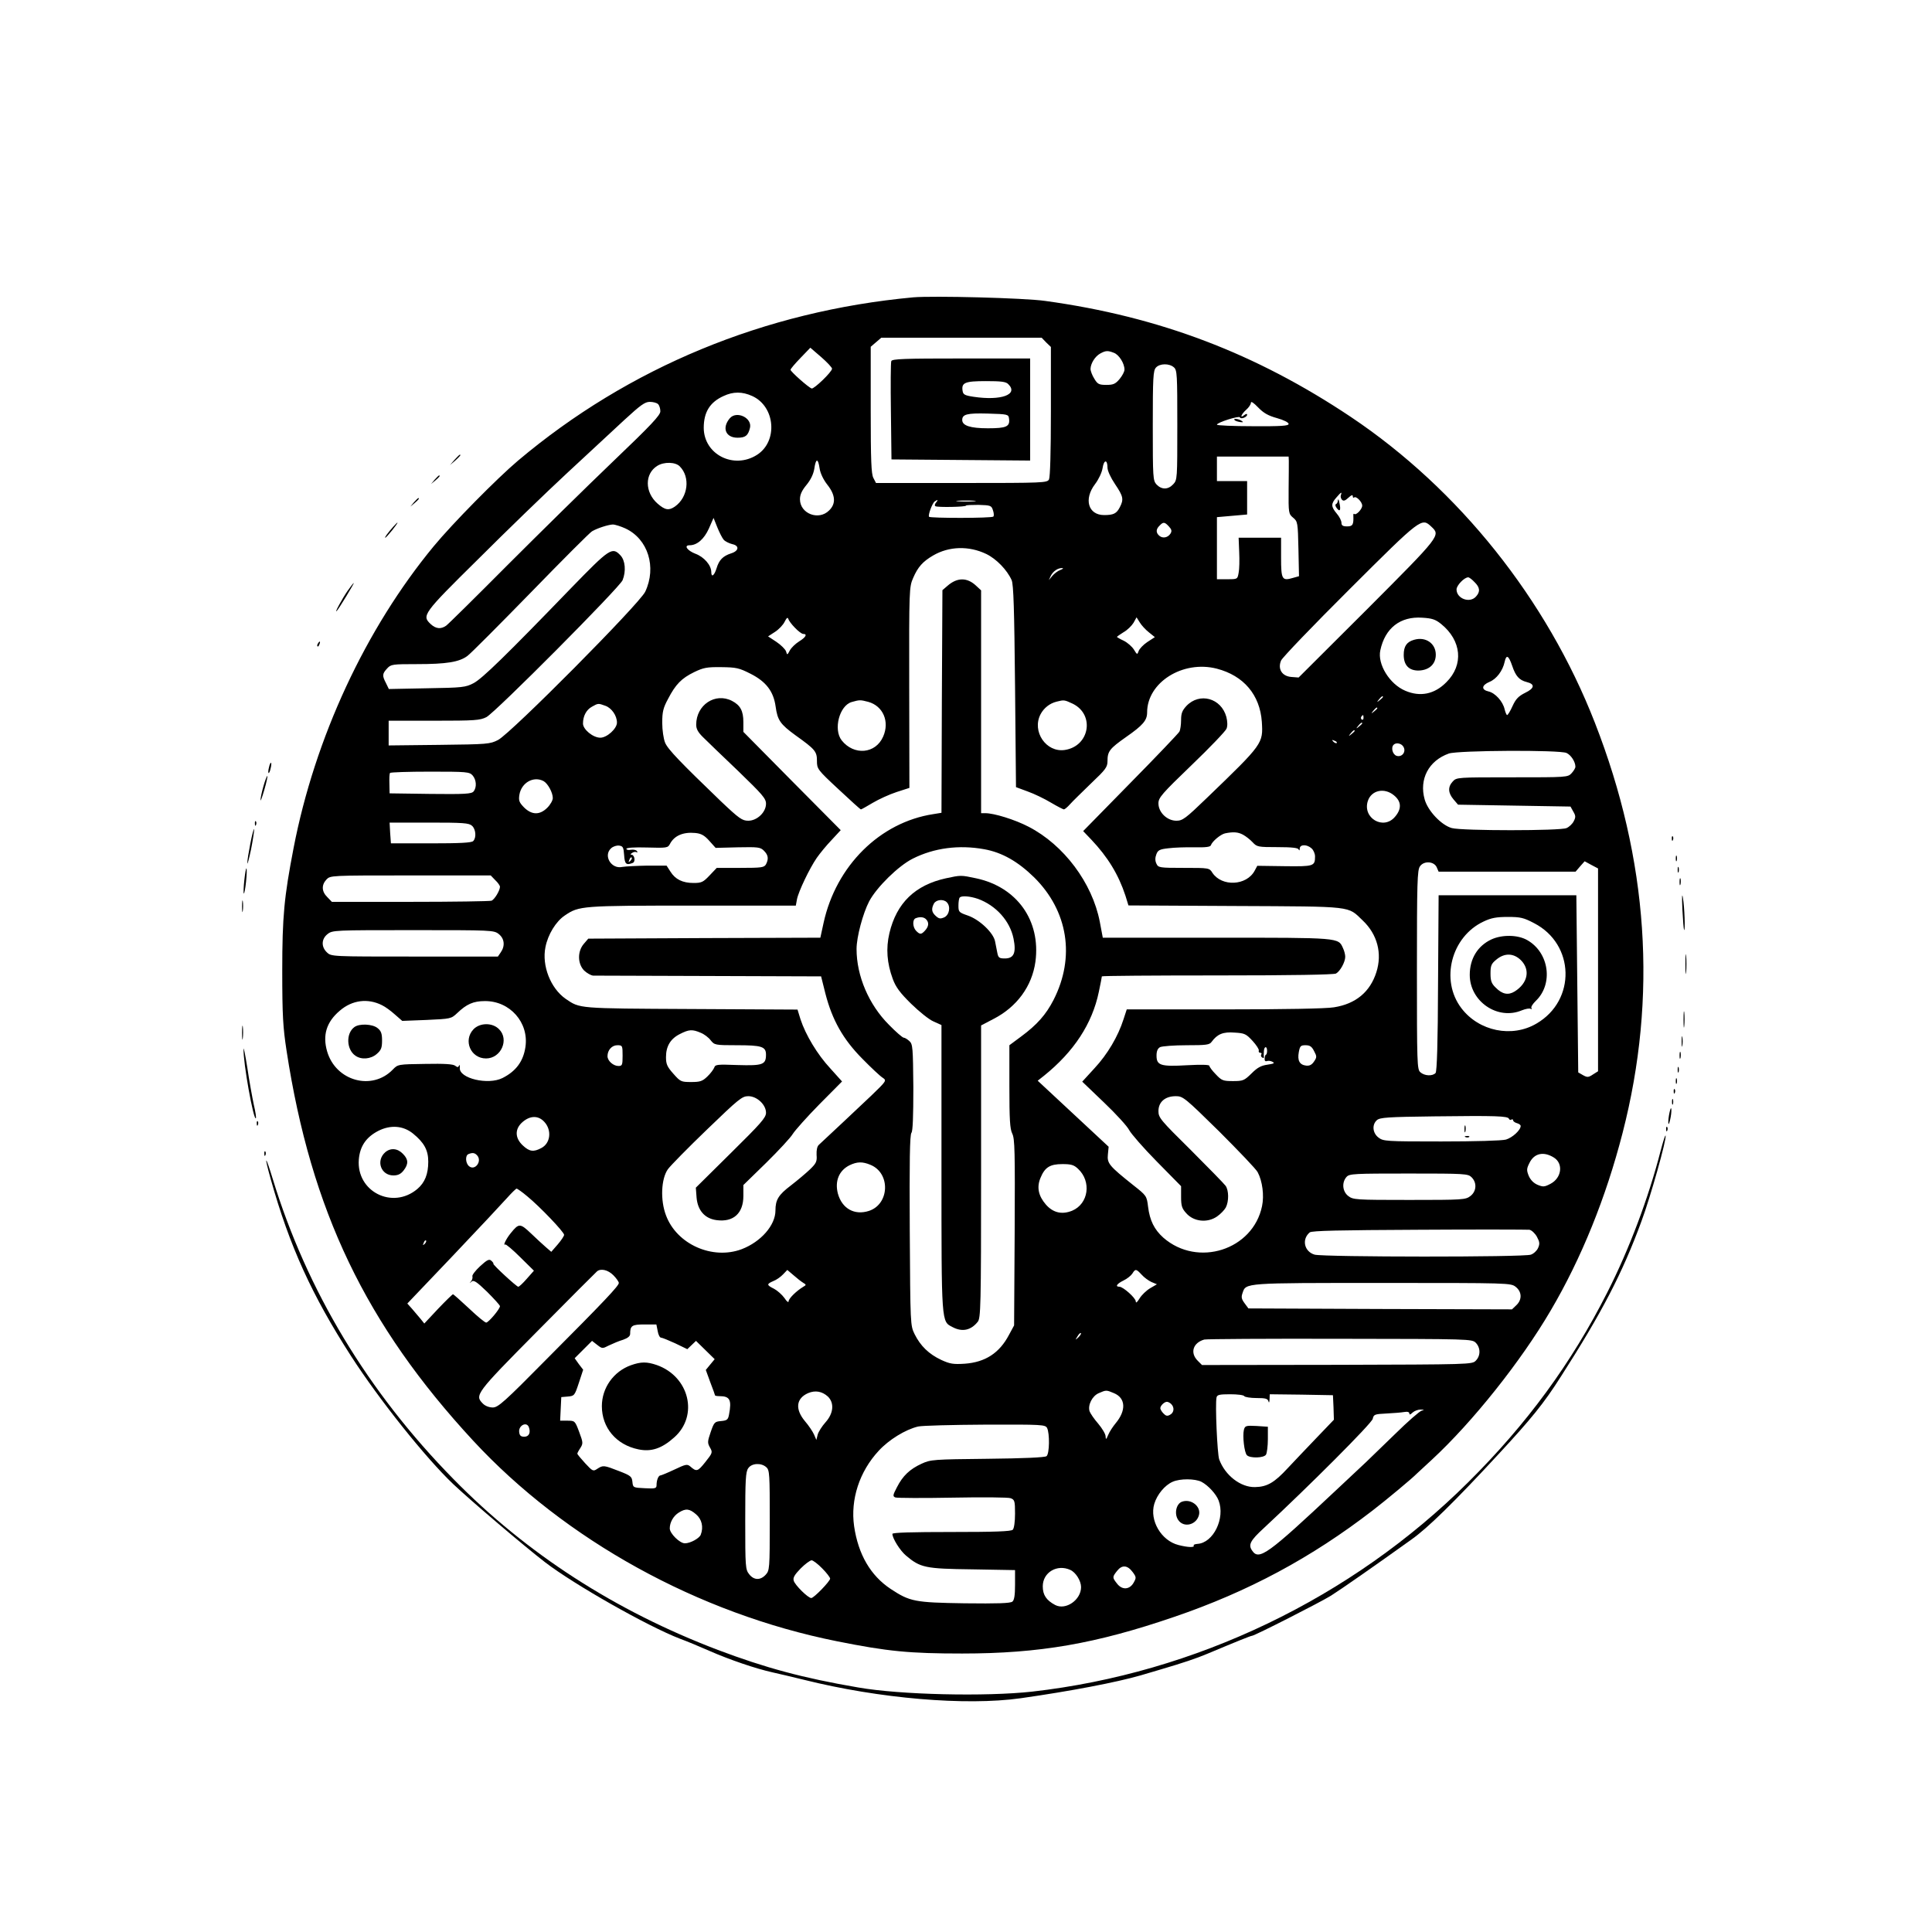 <svg version="1.0" xmlns="http://www.w3.org/2000/svg"
 width="1024pt" height="1024pt" viewBox="0 0 1024 1024"
 preserveAspectRatio="xMidYMid meet">

<g transform="translate(0,1024) scale(0.1,-0.1)"
fill="#000000" stroke="none">
<path d="M4840 8664 c-787 -73 -1508 -371 -2095 -866 -111 -94 -346 -332 -446
-453 -361 -437 -630 -1015 -743 -1600 -50 -260 -60 -362 -60 -650 0 -239 4
-301 23 -425 130 -847 420 -1451 989 -2066 488 -527 1193 -916 1928 -1063 269
-54 385 -65 664 -65 410 0 708 52 1123 194 393 134 728 314 1052 564 73 56
212 172 235 196 3 3 39 36 80 74 214 198 471 520 629 790 163 277 293 599 381
941 186 722 137 1448 -147 2175 -255 654 -720 1236 -1293 1620 -504 337 -1016
532 -1620 615 -111 16 -595 28 -700 19z m705 -239 l25 -24 0 -341 c0 -216 -4
-348 -10 -361 -10 -18 -26 -19 -464 -19 l-453 0 -14 27 c-11 21 -14 91 -14
360 l0 335 28 24 28 24 425 0 425 0 24 -25z m-1135 -139 c0 -17 -96 -109 -108
-105 -18 6 -112 90 -112 99 0 5 24 33 53 63 l52 54 58 -50 c31 -27 57 -55 57
-61z m1494 84 c27 -10 56 -56 56 -89 0 -11 -12 -33 -26 -50 -22 -26 -33 -31
-70 -31 -39 0 -47 4 -64 33 -11 17 -20 41 -20 52 1 29 24 66 51 81 29 16 40
17 73 4z m318 -77 c17 -15 18 -38 18 -306 0 -285 0 -291 -22 -314 -27 -29 -61
-29 -88 -1 -19 21 -20 34 -20 312 0 255 2 292 17 308 20 22 70 23 95 1z
m-2235 -152 c123 -56 137 -241 25 -312 -123 -78 -281 2 -282 143 0 83 32 136
105 169 51 24 99 24 152 0z m2781 -117 c36 -10 62 -23 62 -31 0 -10 -38 -13
-190 -12 -104 0 -190 4 -190 8 0 12 119 49 122 39 4 -12 38 1 38 14 0 6 -6 5
-15 -2 -26 -21 -16 5 10 28 14 12 25 29 25 37 0 10 14 1 38 -24 29 -30 53 -44
100 -57z m-3280 74 c7 -7 12 -24 12 -38 0 -21 -49 -73 -252 -267 -139 -133
-390 -380 -558 -548 -168 -169 -314 -313 -325 -321 -28 -20 -55 -17 -82 8 -48
45 -43 54 250 343 149 149 362 355 472 457 110 102 247 229 304 282 86 79 109
96 135 96 18 0 37 -5 44 -12z m3343 -300 c0 -13 0 -81 -1 -152 -1 -126 0 -130
24 -150 24 -20 25 -26 28 -166 l3 -144 -32 -9 c-58 -17 -63 -9 -63 108 l0 105
-112 0 -113 0 3 -76 c2 -42 1 -92 -3 -110 -6 -34 -6 -34 -60 -34 l-55 0 0 164
0 165 80 7 80 7 0 88 0 89 -80 0 -80 0 0 65 0 65 190 0 190 0 1 -22z m-2487
-40 c4 -27 20 -60 41 -87 43 -54 47 -100 10 -136 -55 -56 -155 -18 -155 59 0
24 10 46 34 75 23 28 37 57 42 86 8 57 20 58 28 3z m1526 3 c0 -16 17 -53 40
-87 44 -65 47 -81 25 -123 -17 -33 -33 -41 -83 -41 -84 0 -109 84 -48 164 19
25 36 61 40 85 7 46 26 47 26 2z m-2267 7 c57 -57 44 -164 -26 -213 -32 -22
-52 -19 -92 16 -68 60 -69 158 -1 200 35 22 96 21 119 -3z m3504 -152 c-3 -7
0 -19 6 -25 8 -8 17 -5 34 11 15 14 23 17 23 8 0 -7 3 -10 7 -7 10 10 43 -23
43 -43 0 -19 -33 -53 -42 -44 -3 3 -6 -1 -5 -8 2 -49 -3 -58 -33 -58 -23 0
-30 5 -30 19 0 11 -11 33 -25 49 -31 37 -31 52 -2 85 25 29 31 33 24 13z
m-2146 -40 c-7 -8 -8 -17 -3 -19 11 -7 162 -4 162 3 0 3 30 4 67 4 63 -2 68
-3 76 -29 5 -14 6 -29 2 -33 -8 -9 -335 -9 -341 -1 -6 10 18 73 30 81 17 12
20 9 7 -6z m202 7 c-24 -2 -62 -2 -85 0 -24 2 -5 4 42 4 47 0 66 -2 43 -4z
m-1327 -204 c8 -9 29 -19 45 -23 39 -8 36 -36 -6 -49 -43 -14 -64 -35 -77 -79
-12 -39 -28 -51 -28 -20 0 36 -38 80 -84 97 -44 17 -63 45 -31 45 40 0 77 33
102 88 l25 57 20 -50 c11 -27 26 -57 34 -66z m2360 70 c14 -15 16 -24 8 -37
-14 -22 -41 -27 -59 -12 -19 16 -19 35 1 54 20 21 27 20 50 -5z m1391 -1 c49
-46 48 -47 -340 -436 l-364 -363 -39 3 c-49 4 -73 42 -54 87 6 15 170 186 364
379 381 380 381 379 433 330z m-4272 -9 c120 -56 166 -205 105 -335 -30 -64
-711 -750 -780 -786 -43 -22 -55 -23 -312 -26 l-268 -3 0 65 0 66 240 0 c218
0 244 2 278 19 48 25 707 688 722 726 19 48 14 104 -11 131 -44 47 -57 38
-262 -173 -343 -355 -471 -480 -517 -504 -42 -22 -58 -24 -247 -27 l-202 -4
-15 31 c-21 40 -20 50 6 78 20 22 28 23 159 23 155 0 223 11 266 43 17 12 168
164 337 337 168 173 314 319 324 324 29 17 86 35 110 36 12 0 43 -10 67 -21z
m1912 -135 c54 -26 111 -85 135 -139 10 -23 14 -155 18 -564 l5 -533 62 -23
c34 -12 90 -39 123 -59 34 -20 65 -36 69 -36 4 0 19 12 33 28 13 15 64 64 111
110 77 73 87 86 87 118 0 52 11 66 99 128 89 62 111 88 111 130 0 159 189 278
369 232 143 -37 229 -139 239 -282 7 -115 7 -116 -290 -402 -115 -111 -130
-122 -163 -122 -49 0 -95 44 -95 92 0 30 17 50 176 203 97 93 180 180 185 193
6 15 5 38 -1 62 -27 100 -142 132 -212 58 -22 -24 -28 -39 -28 -75 0 -24 -4
-52 -9 -61 -5 -9 -122 -132 -260 -272 l-250 -255 43 -45 c88 -93 144 -185 181
-297 l16 -52 567 -3 c634 -3 593 1 675 -77 77 -73 104 -174 72 -274 -33 -104
-109 -168 -225 -186 -39 -7 -269 -11 -581 -11 l-517 0 -17 -52 c-29 -91 -85
-186 -154 -260 l-65 -71 116 -111 c64 -61 124 -127 133 -146 10 -19 75 -94
146 -166 l129 -131 0 -56 c0 -48 4 -62 28 -88 39 -44 111 -52 162 -17 19 13
40 35 47 48 17 33 16 91 -1 115 -8 11 -91 96 -185 190 -161 159 -171 171 -171
206 0 49 36 79 92 79 38 0 48 -8 230 -187 104 -104 196 -200 204 -216 25 -47
35 -123 23 -180 -48 -232 -341 -326 -523 -167 -48 43 -72 91 -81 164 -7 57 -8
59 -78 114 -128 102 -140 116 -135 163 l4 41 -188 175 -188 175 33 26 c159
128 256 276 291 445 9 42 16 79 16 82 0 3 275 5 611 5 399 0 617 4 630 10 22
12 49 61 49 89 0 11 -5 32 -12 46 -25 56 -16 55 -670 55 l-603 0 -16 85 c-40
206 -191 407 -377 503 -73 38 -183 72 -230 72 l-22 0 0 590 0 591 -27 25 c-47
44 -99 44 -150 0 l-28 -24 -3 -590 -2 -590 -43 -7 c-283 -43 -516 -274 -582
-577 l-17 -78 -615 -2 -615 -3 -24 -28 c-34 -40 -33 -105 2 -141 15 -14 36
-26 48 -27 11 0 288 -1 615 -2 l593 -2 23 -92 c36 -139 93 -241 195 -344 47
-48 95 -93 108 -101 22 -15 22 -16 -60 -95 -71 -67 -229 -216 -277 -260 -10
-8 -14 -28 -13 -54 3 -35 -2 -45 -35 -77 -21 -20 -66 -58 -101 -85 -66 -50
-82 -76 -82 -133 0 -78 -77 -166 -179 -205 -155 -58 -344 26 -401 179 -31 81
-26 194 10 245 14 19 107 114 208 211 167 161 185 176 218 176 46 0 94 -45 94
-88 0 -26 -28 -57 -186 -213 l-186 -184 4 -53 c6 -68 44 -111 106 -119 89 -12
142 36 142 128 l0 58 121 118 c66 65 130 134 141 153 12 19 75 90 141 157
l120 121 -62 69 c-69 74 -131 178 -158 260 l-16 52 -566 3 c-604 3 -586 2
-663 54 -80 56 -127 176 -107 274 13 67 56 137 103 168 75 51 89 52 676 52
l548 0 6 33 c8 42 67 165 105 220 16 23 51 66 78 94 l49 53 -258 260 -258 261
0 52 c0 59 -16 89 -60 112 -89 46 -190 -21 -190 -126 0 -23 10 -41 38 -68 20
-20 103 -100 185 -178 128 -124 147 -145 147 -173 0 -45 -47 -90 -94 -90 -32
0 -48 11 -144 102 -213 205 -283 277 -297 312 -8 20 -15 66 -15 105 0 58 5 79
31 127 40 77 71 109 139 142 48 23 66 27 143 26 79 -1 94 -4 155 -35 83 -42
122 -94 133 -174 10 -72 24 -93 105 -152 105 -75 114 -86 114 -136 0 -42 2
-46 114 -150 63 -59 116 -107 119 -107 3 0 31 16 63 35 32 19 89 45 126 57
l68 22 -1 532 c-1 523 0 533 21 581 25 58 51 87 106 119 84 49 189 52 281 8z
m393 -85 c-14 -5 -33 -20 -43 -32 l-18 -22 10 22 c12 25 38 43 61 42 8 0 4 -5
-10 -10z m2195 -64 c29 -28 32 -51 8 -77 -33 -37 -103 -11 -103 38 0 21 41 64
62 64 5 0 20 -11 33 -25z m-3602 -242 c17 -18 37 -33 44 -33 24 0 14 -18 -22
-40 -19 -12 -41 -33 -49 -48 -13 -25 -14 -25 -20 -4 -4 11 -27 34 -51 50 l-44
29 37 24 c20 13 43 37 51 54 10 20 16 25 19 15 2 -8 18 -30 35 -47z m1877 -25
l31 -25 -40 -26 c-21 -14 -42 -36 -46 -48 -7 -20 -8 -20 -25 8 -10 16 -34 37
-54 47 -20 9 -36 19 -36 20 0 2 16 13 35 25 20 11 43 34 53 50 l16 29 17 -27
c9 -15 31 -39 49 -53z m1548 45 c109 -88 121 -217 28 -309 -63 -64 -139 -79
-218 -45 -83 35 -148 141 -132 214 25 118 106 181 222 173 52 -3 70 -9 100
-33z m377 -222 c18 -54 37 -76 77 -86 45 -11 42 -33 -8 -57 -36 -18 -50 -33
-67 -70 -12 -27 -25 -48 -29 -48 -3 0 -9 14 -13 30 -9 42 -50 87 -85 95 -40 9
-38 33 5 51 37 15 70 59 80 106 9 41 21 34 40 -21z m-685 -165 c0 -2 -8 -10
-17 -17 -16 -13 -17 -12 -4 4 13 16 21 21 21 13z m-2728 -26 c79 -22 114 -105
79 -184 -40 -92 -155 -102 -220 -20 -45 58 -12 184 53 203 42 12 46 12 88 1z
m1084 -10 c118 -58 89 -225 -42 -245 -99 -15 -176 98 -129 189 18 34 49 58 85
67 40 10 41 10 86 -11z m-2477 -11 c33 -12 61 -52 61 -89 0 -32 -53 -80 -88
-80 -39 0 -92 44 -92 75 0 40 18 73 47 89 34 19 33 19 72 5z m4091 -13 c0 -2
-8 -10 -17 -17 -16 -13 -17 -12 -4 4 13 16 21 21 21 13z m-73 -51 c0 -8 -4
-12 -9 -9 -5 3 -6 10 -3 15 9 13 12 11 12 -6z m-7 -29 c0 -2 -8 -10 -17 -17
-16 -13 -17 -12 -4 4 13 16 21 21 21 13z m-40 -40 c0 -2 -8 -10 -17 -17 -16
-13 -17 -12 -4 4 13 16 21 21 21 13z m-95 -64 c-3 -3 -11 0 -18 7 -9 10 -8 11
6 5 10 -3 15 -9 12 -12z m354 -21 c15 -27 -9 -56 -37 -47 -21 7 -31 44 -15 59
13 13 42 7 52 -12z m864 -32 c24 -11 47 -47 47 -73 0 -7 -9 -22 -20 -34 -20
-22 -25 -22 -315 -22 -290 0 -295 0 -315 -22 -27 -29 -25 -61 4 -95 l24 -28
298 -5 298 -5 15 -27 c13 -22 13 -30 2 -51 -7 -14 -24 -30 -38 -36 -32 -15
-553 -15 -608 0 -55 15 -127 91 -144 152 -30 107 21 205 128 243 47 17 588 20
624 3z m-5798 -119 c20 -23 23 -63 5 -85 -11 -13 -45 -15 -229 -13 l-216 3 -1
50 c-1 28 0 53 3 58 2 4 98 7 212 7 194 0 209 -1 226 -20z m376 -30 c23 -13
49 -61 49 -90 0 -12 -13 -35 -29 -51 -40 -40 -82 -39 -123 1 -26 27 -30 36
-25 68 11 64 75 100 128 72z m4508 -76 c39 -32 41 -71 5 -113 -61 -73 -174 -7
-144 84 19 57 88 72 139 29z m-4887 -161 c20 -18 24 -63 6 -81 -9 -9 -72 -12
-224 -12 l-212 0 -4 55 -3 55 209 0 c181 0 212 -2 228 -17z m1257 -79 l34 -38
118 3 c107 2 119 1 138 -18 23 -23 26 -43 11 -72 -10 -17 -22 -19 -136 -19
l-125 0 -38 -40 c-34 -36 -43 -40 -85 -40 -58 0 -97 19 -123 61 l-20 31 -102
0 c-56 -1 -116 -4 -133 -7 -58 -13 -102 60 -59 99 11 10 30 16 43 14 20 -3 23
-9 26 -50 3 -48 11 -55 45 -42 17 6 11 44 -7 44 -6 0 -4 4 4 9 8 6 18 7 24 4
5 -3 6 -1 2 6 -4 6 -18 9 -32 7 -13 -3 -24 0 -24 5 0 6 41 9 110 7 105 -3 110
-2 121 19 23 44 70 64 134 58 31 -3 48 -12 74 -41z m2829 32 c15 -8 38 -26 51
-40 23 -25 29 -26 132 -26 76 0 109 -4 112 -12 3 -8 6 -6 6 5 1 22 38 23 63 0
10 -9 18 -28 18 -42 0 -52 -6 -54 -162 -52 l-144 2 -14 -26 c-43 -80 -174 -86
-224 -11 -16 26 -18 26 -151 26 -131 0 -136 1 -146 23 -7 15 -7 31 0 49 8 22
18 27 64 32 30 4 92 6 138 5 61 -1 84 2 87 11 7 21 52 58 75 63 44 9 69 7 95
-7z m-1372 -77 c95 -17 179 -65 265 -149 180 -178 219 -423 103 -650 -40 -78
-88 -132 -172 -194 l-62 -46 0 -218 c0 -177 3 -225 15 -250 14 -27 15 -95 13
-524 l-3 -493 -27 -50 c-51 -97 -126 -145 -234 -153 -62 -4 -79 -1 -125 20
-66 31 -110 74 -141 136 -23 47 -23 47 -26 551 -2 363 0 507 9 517 7 9 10 85
10 241 -2 210 -3 229 -21 245 -11 10 -24 18 -30 18 -6 0 -41 30 -78 68 -107
107 -172 259 -172 402 0 64 34 190 67 253 40 75 155 188 231 226 113 57 245
74 378 50z m-1875 -62 c-10 -9 -11 -8 -5 6 3 10 9 15 12 12 3 -3 0 -11 -7 -18z
m4274 -34 l10 -23 363 0 363 0 24 28 24 27 35 -19 36 -19 0 -537 0 -538 -27
-17 c-24 -16 -30 -16 -52 -4 l-26 15 -5 469 -5 470 -365 0 -365 0 -3 -464 c-1
-322 -6 -468 -13 -478 -16 -18 -59 -16 -81 4 -17 15 -18 45 -18 542 0 466 2
529 16 549 21 31 75 27 89 -5z m-4990 -68 c14 -13 25 -29 25 -35 0 -20 -29
-68 -45 -74 -9 -3 -203 -6 -431 -6 l-415 0 -24 25 c-30 29 -32 64 -5 93 21 22
21 22 446 22 l425 0 24 -25z m5506 -228 c216 -111 224 -409 13 -532 -130 -77
-305 -41 -398 81 -114 149 -54 380 118 460 40 19 68 24 128 24 67 0 84 -4 139
-33z m-5487 -58 c30 -24 34 -63 10 -97 l-15 -22 -441 0 c-440 0 -442 0 -465
22 -31 29 -30 71 3 97 26 21 37 21 454 21 417 0 428 0 454 -21z m-619 -377
c17 -8 47 -30 68 -49 l39 -34 129 5 c128 6 130 6 162 36 50 48 86 64 147 64
133 1 234 -114 215 -243 -11 -76 -50 -129 -122 -165 -76 -38 -230 -2 -226 54
1 14 -1 19 -4 12 -4 -10 -8 -10 -20 -1 -10 9 -57 12 -159 10 -144 -2 -145 -2
-172 -30 -110 -114 -302 -61 -348 96 -25 86 -4 156 67 216 66 57 149 67 224
29z m1689 -146 c18 -7 42 -25 53 -40 20 -25 24 -26 138 -26 132 0 155 -7 155
-50 0 -53 -17 -59 -150 -55 -108 4 -119 3 -124 -13 -4 -10 -20 -32 -37 -48
-26 -25 -38 -29 -86 -29 -53 0 -57 2 -94 44 -33 37 -39 51 -39 88 0 58 24 98
75 123 47 24 65 25 109 6z m2925 -43 c20 -22 35 -45 33 -51 -2 -7 1 -12 8 -12
6 0 9 -4 5 -9 -3 -5 -1 -13 5 -16 6 -4 10 -3 9 2 -1 4 -1 18 0 31 1 27 17 30
17 2 0 -11 -3 -20 -6 -20 -3 0 -6 -9 -7 -19 -1 -13 3 -18 12 -15 8 3 21 1 30
-4 13 -7 7 -10 -27 -15 -35 -5 -54 -16 -85 -47 -38 -37 -44 -40 -98 -40 -53 0
-60 3 -91 36 -19 19 -34 40 -34 45 0 6 -45 7 -118 3 -140 -8 -162 -1 -162 51
0 24 6 38 19 45 11 5 74 10 140 10 104 0 122 2 133 18 30 41 61 54 122 49 53
-3 61 -7 95 -44z m-3339 -78 c0 -50 -2 -55 -22 -55 -27 0 -58 27 -58 52 0 32
23 58 52 58 27 0 28 -2 28 -55z m3665 24 c15 -28 15 -33 0 -55 -12 -18 -24
-24 -42 -22 -35 4 -47 27 -39 71 6 33 10 37 36 37 23 0 33 -7 45 -31z m1033
-359 c2 -5 8 -8 13 -4 5 3 9 1 9 -4 0 -5 9 -12 20 -15 11 -3 20 -9 20 -15 0
-22 -44 -62 -78 -72 -22 -6 -164 -10 -343 -10 -295 0 -307 1 -333 21 -31 24
-35 68 -8 92 16 14 56 17 303 20 329 4 392 2 397 -13z m-5113 -16 c41 -44 33
-114 -16 -139 -41 -22 -63 -19 -98 14 -43 40 -43 89 0 125 40 34 83 34 114 0z
m-696 -62 c59 -48 81 -88 81 -149 0 -66 -18 -111 -58 -145 -132 -111 -324 -13
-310 157 6 70 39 118 103 151 65 33 132 28 184 -14z m341 -117 c26 -31 -13
-82 -44 -56 -19 16 -21 57 -3 64 22 9 34 7 47 -8z m5707 -11 c50 -32 40 -107
-18 -138 -32 -17 -40 -18 -69 -6 -21 9 -37 25 -47 47 -12 30 -12 38 3 68 25
53 76 64 131 29z m-3623 -38 c107 -44 101 -208 -8 -244 -77 -25 -143 12 -165
92 -17 66 6 122 62 150 40 19 68 20 111 2z m1100 -21 c72 -67 56 -185 -31
-222 -54 -22 -101 -11 -139 32 -40 46 -50 92 -29 142 23 56 50 73 116 73 46 0
61 -4 83 -25z m2086 -45 c29 -29 26 -74 -6 -99 -26 -20 -38 -21 -324 -21 -286
0 -298 1 -324 21 -31 24 -35 72 -9 101 15 17 39 18 330 18 300 0 314 -1 333
-20z m-5005 -101 c66 -54 195 -189 195 -204 0 -6 -15 -29 -34 -51 l-34 -39
-29 25 c-15 13 -51 46 -79 73 -57 54 -64 54 -106 2 -25 -30 -44 -70 -30 -61 4
2 40 -28 79 -67 l73 -72 -38 -43 c-20 -23 -40 -42 -45 -42 -9 0 -136 117 -132
122 2 2 -3 9 -11 16 -11 10 -22 5 -59 -29 -25 -23 -44 -48 -41 -54 2 -7 -1
-19 -7 -26 -10 -12 -9 -12 2 -2 12 10 27 0 83 -54 37 -37 68 -71 68 -76 0 -15
-61 -87 -73 -87 -7 0 -48 34 -91 75 -44 41 -82 75 -85 75 -3 0 -39 -35 -79
-77 l-73 -78 -20 25 c-12 14 -32 38 -45 53 l-25 28 243 255 c134 141 262 278
286 305 24 27 47 49 50 49 4 0 30 -18 57 -41z m5351 -214 c15 -28 16 -38 6
-60 -6 -14 -23 -30 -38 -35 -35 -14 -1097 -13 -1146 0 -55 16 -70 81 -26 118
11 9 156 12 579 14 310 2 574 1 585 0 12 -2 30 -19 40 -37z m-5895 -38 c-10
-9 -11 -8 -5 6 3 10 9 15 12 12 3 -3 0 -11 -7 -18z m1000 -166 c16 -16 29 -35
29 -41 0 -15 -72 -92 -381 -402 -227 -230 -259 -258 -287 -258 -19 0 -40 8
-52 20 -45 45 -40 53 288 384 169 171 312 314 317 318 21 16 58 7 86 -21z
m1006 -40 c17 -10 17 -12 1 -21 -38 -23 -78 -63 -78 -77 0 -9 -10 -2 -22 17
-13 18 -38 40 -55 49 -40 20 -41 25 -4 41 16 6 39 22 52 36 l22 23 33 -28 c18
-16 41 -34 51 -40z m1794 43 c13 -15 37 -32 52 -39 l29 -12 -36 -21 c-20 -12
-45 -36 -56 -54 -12 -20 -20 -27 -20 -16 0 18 -67 78 -87 78 -24 0 -13 16 22
33 19 9 40 26 47 37 16 26 20 25 49 -6z m1983 -65 c33 -26 34 -68 3 -97 l-23
-22 -699 2 -698 3 -20 27 c-17 23 -19 33 -11 55 18 54 6 53 740 53 674 0 682
0 708 -21z m-4548 -234 c3 -19 11 -35 18 -35 6 0 40 -14 75 -30 l64 -31 23 22
23 22 50 -49 49 -48 -24 -29 -23 -28 24 -66 c14 -36 25 -67 25 -69 0 -2 11 -4
24 -4 55 0 65 -20 50 -98 -5 -27 -11 -31 -42 -34 -34 -3 -37 -6 -55 -58 -17
-50 -18 -57 -4 -82 15 -26 14 -29 -25 -78 -40 -50 -46 -52 -80 -22 -16 13 -24
11 -83 -17 -36 -17 -70 -31 -74 -31 -11 0 -21 -25 -21 -51 0 -18 -6 -20 -62
-17 -62 3 -63 3 -66 34 -3 28 -9 33 -71 57 -80 31 -84 32 -115 12 -22 -15 -25
-13 -65 30 -22 24 -41 47 -41 50 0 3 7 17 16 30 15 24 15 29 -6 85 -22 59 -23
60 -62 60 l-39 0 3 63 3 62 35 3 c34 3 36 5 58 72 l23 70 -23 30 -22 31 46 46
46 46 27 -21 c27 -21 28 -21 63 -3 21 10 54 24 75 30 25 9 37 19 37 31 0 44
10 50 76 50 l63 0 7 -35z m2230 -33 c-17 -16 -18 -16 -5 5 7 12 15 20 18 17 3
-2 -3 -12 -13 -22z m2106 -29 c26 -27 26 -69 0 -95 -19 -20 -32 -20 -736 -22
l-715 -1 -22 22 c-43 42 -26 96 34 113 10 3 333 5 718 4 693 -1 700 -1 721
-21z m-3434 -285 c35 -34 30 -89 -12 -136 -19 -21 -38 -51 -42 -66 l-7 -28
-12 28 c-7 16 -29 49 -49 72 -53 64 -46 120 17 148 38 16 74 10 105 -18z
m1516 18 c63 -26 66 -92 9 -160 -14 -17 -32 -44 -39 -61 -11 -26 -13 -27 -14
-8 0 12 -18 42 -39 67 -22 25 -42 55 -46 66 -10 33 14 81 49 96 39 17 40 17
80 0z m691 -16 c3 -5 33 -10 65 -10 47 0 59 -3 63 -17 3 -11 5 -7 6 10 l1 27
168 -2 167 -3 3 -65 2 -65 -92 -96 c-51 -53 -120 -126 -153 -161 -70 -76 -109
-99 -173 -100 -76 -2 -159 62 -190 147 -10 29 -22 292 -14 328 3 14 15 17 72
17 38 0 72 -4 75 -10z m-387 -42 c18 -18 15 -46 -7 -57 -14 -8 -22 -6 -35 8
-9 9 -16 22 -16 27 0 13 21 34 35 34 6 0 16 -5 23 -12z m1327 -35 c-11 -3 -74
-58 -140 -123 -66 -64 -136 -132 -155 -150 -19 -18 -91 -85 -160 -150 -361
-339 -407 -372 -443 -319 -22 31 -11 53 62 120 237 220 573 556 577 579 5 23
10 25 72 28 37 2 79 5 95 8 17 3 27 0 27 -8 0 -8 6 -6 17 5 10 9 29 16 43 16
20 -1 21 -2 5 -6z m-4732 -87 c11 -29 1 -51 -24 -51 -18 0 -25 6 -27 24 -5 35
39 58 51 27z m2747 -5 c14 -28 13 -136 -3 -149 -7 -7 -124 -12 -312 -14 -288
-3 -302 -4 -350 -26 -63 -29 -100 -64 -131 -125 -22 -42 -23 -48 -8 -54 9 -3
145 -4 302 -1 158 3 297 2 309 -3 21 -8 23 -15 23 -82 0 -43 -5 -78 -12 -85
-9 -9 -95 -12 -325 -12 -210 0 -313 -3 -313 -10 0 -24 41 -89 72 -115 76 -64
101 -70 351 -73 l227 -4 0 -78 c0 -55 -4 -81 -14 -89 -11 -9 -79 -11 -253 -9
-265 4 -290 9 -392 76 -107 71 -172 183 -194 333 -20 141 28 289 130 399 54
59 142 113 209 129 22 5 182 9 356 10 304 1 318 0 328 -18z m-1488 -208 c17
-15 18 -37 18 -281 0 -259 -1 -266 -22 -289 -28 -30 -62 -29 -87 3 -20 25 -21
39 -21 283 0 216 2 260 16 279 18 27 69 30 96 5z m2306 -77 c36 -19 78 -65 91
-99 36 -94 -28 -225 -112 -230 -14 -1 -23 -5 -20 -9 6 -11 -31 -10 -81 3 -91
23 -154 130 -128 218 15 50 56 99 97 117 40 18 119 17 153 0z m-2679 -172 c31
-26 41 -68 25 -109 -8 -19 -55 -45 -84 -45 -27 0 -80 52 -80 79 0 32 19 66 48
84 37 23 56 21 91 -9z m669 -287 c23 -23 42 -48 42 -54 0 -14 -86 -103 -100
-103 -17 0 -87 69 -93 92 -5 16 5 32 37 65 24 24 50 43 58 43 7 0 33 -19 56
-43z m1646 -20 c19 -26 19 -30 5 -55 -21 -38 -61 -41 -88 -6 -26 33 -26 35 0
68 26 33 55 31 83 -7z m-331 12 c29 -13 57 -58 57 -91 0 -68 -81 -124 -137
-95 -47 25 -66 53 -66 99 0 74 76 119 146 87z"/>
<path d="M4724 8326 c-3 -7 -4 -128 -2 -267 l3 -254 368 -3 367 -3 0 270 0
271 -365 0 c-300 0 -367 -2 -371 -14z m620 -122 c56 -55 -38 -89 -184 -67 -47
7 -55 12 -58 31 -7 44 12 52 124 52 80 0 106 -3 118 -16z m4 -182 c6 -43 -13
-52 -112 -52 -93 0 -136 14 -136 44 0 30 25 37 135 34 106 -3 110 -4 113 -26z"/>
<path d="M3868 8023 c-43 -51 -22 -103 41 -103 42 0 56 11 66 52 13 53 -71 93
-107 51z"/>
<path d="M6544 8013 c3 -4 17 -8 29 -10 17 -2 19 -1 7 7 -17 11 -47 14 -36 3z"/>
<path d="M7091 7588 c0 -9 -5 -18 -10 -20 -5 -1 -4 -11 4 -21 17 -23 23 -10
14 28 -3 17 -7 23 -8 13z"/>
<path d="M7495 6849 c-39 -11 -55 -34 -55 -80 0 -55 28 -84 80 -83 55 2 90 34
90 84 0 60 -54 97 -115 79z"/>
<path d="M5014 5585 c-164 -36 -262 -131 -300 -291 -19 -81 -13 -159 18 -243
16 -43 38 -73 97 -131 42 -41 95 -84 119 -94 l42 -19 0 -759 c0 -831 -1 -811
59 -842 51 -27 97 -17 133 28 16 19 18 77 18 796 l0 775 65 34 c125 64 205
174 223 304 29 218 -98 396 -315 442 -80 17 -80 17 -159 0z m169 -109 c96 -35
170 -117 189 -211 15 -75 2 -105 -46 -105 -30 0 -35 4 -40 30 -3 17 -9 44 -12
61 -9 45 -81 114 -143 136 -49 17 -51 19 -51 54 0 19 3 39 7 42 10 11 55 7 96
-7z m-165 -18 c22 -22 14 -67 -13 -80 -21 -9 -28 -8 -45 7 -22 20 -25 37 -10
66 12 21 50 25 68 7z m-110 -90 c17 -17 15 -38 -5 -60 -20 -22 -27 -22 -47 -2
-19 19 -21 60 -3 67 22 9 43 7 55 -5z"/>
<path d="M7905 5261 c-73 -34 -115 -102 -115 -188 0 -141 148 -242 276 -188
20 8 41 12 47 8 5 -3 7 -2 4 4 -4 5 7 23 23 38 94 90 71 256 -45 322 -50 29
-133 30 -190 4z m156 -110 c51 -51 37 -122 -33 -166 -34 -21 -66 -15 -101 21
-22 21 -27 36 -27 74 0 42 4 52 31 74 43 36 91 35 130 -3z"/>
<path d="M1878 4796 c-45 -33 -42 -118 5 -151 32 -23 82 -19 114 9 23 20 28
32 28 71 0 37 -5 51 -24 66 -27 22 -97 25 -123 5z"/>
<path d="M2509 4784 c-55 -59 -14 -154 67 -154 80 0 124 101 69 155 -35 36
-102 35 -136 -1z"/>
<path d="M7762 4255 c0 -16 2 -22 5 -12 2 9 2 23 0 30 -3 6 -5 -1 -5 -18z"/>
<path d="M7768 4213 c7 -3 16 -2 19 1 4 3 -2 6 -13 5 -11 0 -14 -3 -6 -6z"/>
<path d="M2042 4133 c-51 -45 -23 -123 43 -123 24 0 39 7 54 26 27 35 26 59
-4 89 -28 29 -65 32 -93 8z"/>
<path d="M3344 3004 c-92 -33 -154 -120 -154 -217 0 -114 76 -205 194 -229 67
-14 123 4 189 63 131 115 81 323 -92 384 -53 18 -83 18 -137 -1z"/>
<path d="M6593 2662 c-8 -33 2 -121 16 -135 17 -17 90 -15 101 3 5 8 10 45 10
82 l0 66 -60 4 c-57 3 -61 1 -67 -20z"/>
<path d="M6263 2280 c-29 -12 -40 -63 -19 -95 29 -45 98 -28 111 26 11 46 -44
88 -92 69z"/>
<path d="M2409 7803 l-24 -28 28 24 c25 23 32 31 24 31 -2 0 -14 -12 -28 -27z"/>
<path d="M2304 7698 l-19 -23 23 19 c21 18 27 26 19 26 -2 0 -12 -10 -23 -22z"/>
<path d="M2194 7578 l-19 -23 23 19 c21 18 27 26 19 26 -2 0 -12 -10 -23 -22z"/>
<path d="M2084 7448 c-30 -34 -47 -58 -42 -58 3 0 19 18 37 40 34 43 38 55 5
18z"/>
<path d="M1842 7108 c-30 -44 -70 -118 -58 -107 11 10 95 149 91 149 -2 0 -17
-19 -33 -42z"/>
<path d="M1685 6829 c-4 -6 -5 -12 -2 -15 2 -3 7 2 10 11 7 17 1 20 -8 4z"/>
<path d="M1426 6174 c-4 -14 -5 -28 -3 -31 3 -2 8 8 11 23 4 14 5 28 3 31 -3
2 -8 -8 -11 -23z"/>
<path d="M1396 6072 c-9 -32 -16 -65 -15 -73 0 -8 9 17 20 55 11 38 18 70 16
73 -2 2 -12 -23 -21 -55z"/>
<path d="M1351 5874 c0 -11 3 -14 6 -6 3 7 2 16 -1 19 -3 4 -6 -2 -5 -13z"/>
<path d="M1327 5770 c-9 -47 -17 -94 -16 -105 0 -11 9 23 20 75 10 52 17 99
16 105 -2 5 -11 -29 -20 -75z"/>
<path d="M8861 5794 c0 -11 3 -14 6 -6 3 7 2 16 -1 19 -3 4 -6 -2 -5 -13z"/>
<path d="M8882 5690 c0 -14 2 -19 5 -12 2 6 2 18 0 25 -3 6 -5 1 -5 -13z"/>
<path d="M8892 5630 c0 -14 2 -19 5 -12 2 6 2 18 0 25 -3 6 -5 1 -5 -13z"/>
<path d="M1295 5575 c-4 -36 -5 -68 -3 -71 3 -2 8 25 12 62 4 37 5 69 2 71 -2
3 -7 -25 -11 -62z"/>
<path d="M8902 5565 c0 -16 2 -22 5 -12 2 9 2 23 0 30 -3 6 -5 -1 -5 -18z"/>
<path d="M8917 5420 c3 -58 7 -107 9 -109 7 -8 2 124 -6 169 -5 30 -6 10 -3
-60z"/>
<path d="M1283 5435 c0 -27 2 -38 4 -22 2 15 2 37 0 50 -2 12 -4 0 -4 -28z"/>
<path d="M8933 5130 c0 -47 2 -66 4 -42 2 23 2 61 0 85 -2 23 -4 4 -4 -43z"/>
<path d="M8923 4835 c0 -38 2 -53 4 -32 2 20 2 52 0 70 -2 17 -4 1 -4 -38z"/>
<path d="M1283 4765 c0 -33 2 -45 4 -27 2 18 2 45 0 60 -2 15 -4 0 -4 -33z"/>
<path d="M8913 4720 c0 -25 2 -35 4 -22 2 12 2 32 0 45 -2 12 -4 2 -4 -23z"/>
<path d="M1291 4680 c-3 -70 53 -380 65 -367 3 2 -2 35 -11 73 -8 38 -24 125
-34 194 -11 69 -20 114 -20 100z"/>
<path d="M8902 4645 c0 -16 2 -22 5 -12 2 9 2 23 0 30 -3 6 -5 -1 -5 -18z"/>
<path d="M8892 4570 c0 -14 2 -19 5 -12 2 6 2 18 0 25 -3 6 -5 1 -5 -13z"/>
<path d="M8882 4510 c0 -14 2 -19 5 -12 2 6 2 18 0 25 -3 6 -5 1 -5 -13z"/>
<path d="M8871 4454 c0 -11 3 -14 6 -6 3 7 2 16 -1 19 -3 4 -6 -2 -5 -13z"/>
<path d="M8862 4400 c0 -14 2 -19 5 -12 2 6 2 18 0 25 -3 6 -5 1 -5 -13z"/>
<path d="M8846 4329 c-4 -23 -5 -44 -2 -46 2 -2 7 14 11 37 4 23 5 43 2 46 -2
3 -7 -14 -11 -37z"/>
<path d="M1361 4284 c0 -11 3 -14 6 -6 3 7 2 16 -1 19 -3 4 -6 -2 -5 -13z"/>
<path d="M8831 4254 c0 -11 3 -14 6 -6 3 7 2 16 -1 19 -3 4 -6 -2 -5 -13z"/>
<path d="M8802 4142 c-64 -250 -167 -524 -283 -752 -190 -375 -425 -696 -737
-1006 -618 -615 -1446 -1012 -2312 -1110 -245 -27 -698 -17 -921 22 -293 50
-492 104 -744 199 -544 207 -1013 509 -1402 906 -453 461 -776 998 -957 1589
-40 132 -48 132 -11 0 100 -356 218 -615 426 -938 149 -231 395 -539 540 -677
93 -88 376 -329 489 -416 154 -118 543 -339 715 -405 33 -12 103 -41 155 -64
107 -47 245 -94 335 -114 33 -7 107 -25 165 -39 400 -100 859 -139 1150 -98
267 38 506 84 635 121 17 5 64 19 105 31 119 35 191 59 250 84 150 63 229 95
236 95 13 0 365 179 419 213 48 30 239 163 427 298 86 61 225 197 458 449 176
190 243 272 333 414 217 338 327 550 427 823 48 129 134 435 128 454 -2 5 -13
-30 -26 -79z"/>
<path d="M1401 4124 c0 -11 3 -14 6 -6 3 7 2 16 -1 19 -3 4 -6 -2 -5 -13z"/>
</g>
</svg>
